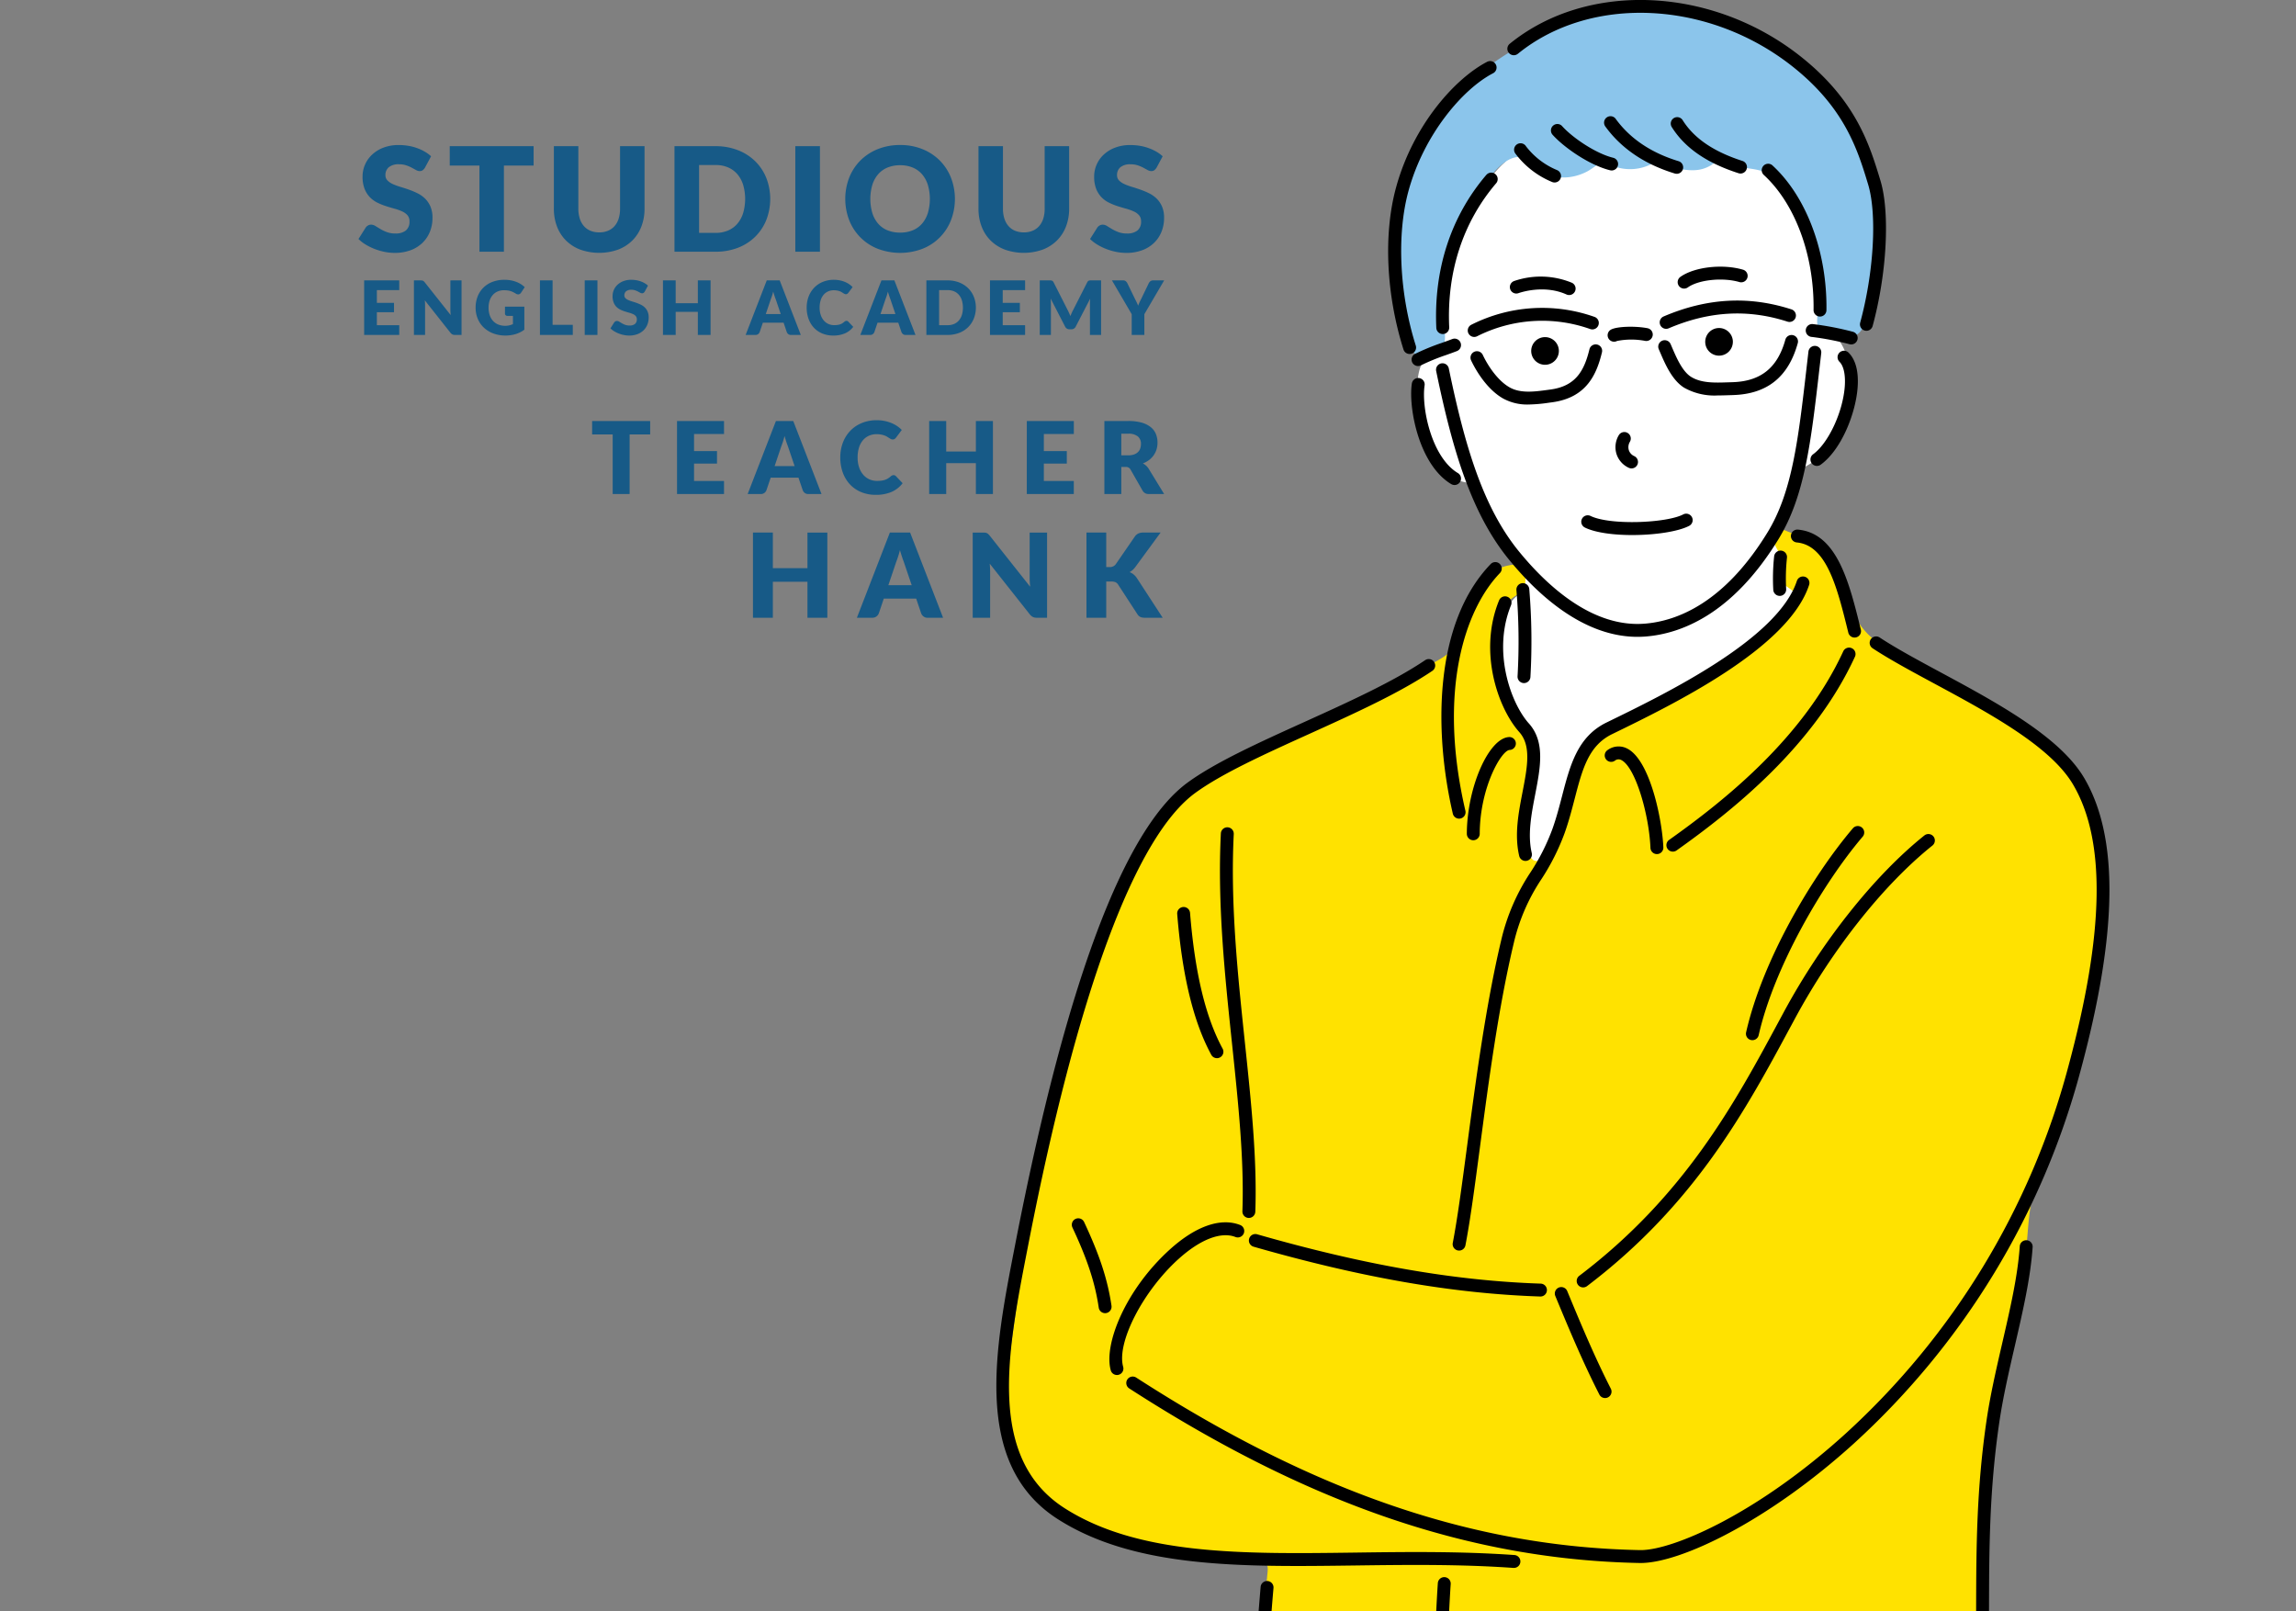 <svg xmlns="http://www.w3.org/2000/svg" xmlns:xlink="http://www.w3.org/1999/xlink" width="570" height="400" viewBox="0 0 570 400">
  <rect x="0" y="0" width="570" height="400" fill="#808080" stroke="none"/>
  <defs>
    <clipPath id="clip-path">
      <rect id="mask" width="570" height="400" transform="translate(642 4136)" fill="#ffe200"/>
    </clipPath>
  </defs>
  <g id="image" transform="translate(-642 -4136)" clip-path="url(#clip-path)">
    <g id="illust" transform="translate(31)">
      <path id="white" d="M1070.206,4236.738a21.824,21.824,0,0,1-12,15.6c-1.375,5.574-2.963,11.221-6.157,16.023a1.027,1.027,0,0,1,.377.7c.423,3.75.742,7.53,1.273,11.266.133.938.492.775,1.3.847a2.844,2.844,0,0,1,1.6.571,2.951,2.951,0,0,1,.881,2.842c-.411,2.708-2.912,5.11-4.814,6.894-2.391,2.241-5.02,4.246-7.6,6.267-9.366,7.346-19.261,14.184-30.256,18.865-2.581,1.1-5.644,1.777-7.956,3.392-2.183,1.523-3.137,4.163-3.818,6.623a129.927,129.927,0,0,1-5.585,17.148q-.963,2.227-2.043,4.4c-.466.937-.955,2.524-1.948,3.053-2.641,1.407-3.437-3.232-3.652-4.764-.878-6.252,1.109-12.356,1.518-18.556a21.087,21.087,0,0,0-.916-8.539c-1.062-2.962-3.354-5.241-4.8-8a24.369,24.369,0,0,1-2.544-7.9,25.708,25.708,0,0,1,.144-10.224c.76-3.617,2.231-9.041,6.2-10.26a32.385,32.385,0,0,0-.918-6.711A55.445,55.445,0,0,1,976.3,4255.93c-6.382-.416-11.149-6.239-12.639-12.315a40.73,40.73,0,0,1-.852-10.777c.075-2.838.294-6.138,2.4-8.289,1.139-1.166,3.172-1.485,3.82-3.063.593-1.446.274-3.217.2-4.727a51.055,51.055,0,0,1,.479-9.744,53.585,53.585,0,0,1,9.7-23.8.9.9,0,0,1,.1-.791,27.757,27.757,0,0,1,5.151-6.228,8.182,8.182,0,0,1,2.987-2.049c.066-.017.129-.023.194-.035.383-.323.76-.653,1.153-.965,1-.794,2.421.613,1.414,1.414-.055.044-.106.091-.161.135.126.074.251.152.374.231a17.77,17.77,0,0,0,13.917,2.536,40.382,40.382,0,0,1,7.953-1.578c2.6-.109,5.209-.131,7.812-.276,10.206-.57,20.878-1.72,30.576,2.306a1.037,1.037,0,0,1,.6.63,8.243,8.243,0,0,1,3.977,4.537,62.474,62.474,0,0,1,2.339,6.061,12.251,12.251,0,0,1,1.971,3.937c.721,2.19,1.4,4.423,1.994,6.651a10.559,10.559,0,0,1,.329,2.333c1.345,4.987,1.239,10.33.975,15.506,3.17.287,5.276,3.568,6.245,6.378A25.07,25.07,0,0,1,1070.206,4236.738Z" fill="#fff"/>
      <path id="yellow" d="M1116.614,4319.789c-2.413-1.948-4.829-3.9-7.364-5.686-8.513-6.007-18.209-10.091-27.206-15.345a34.154,34.154,0,0,1-7.171-5.2c-3.16-3.184-5.114-7.3-6.674-11.454-1.3-3.453-2.276-8-5.243-10.5a13.569,13.569,0,0,0-3.961-2.052l-4.258-1.639a3.231,3.231,0,0,0-2.358-.269c-1.1.467-1.318,1.993-.933,3.128s1.177,2.1,1.528,3.248c.505,1.649,0,3.308.049,4.975.107,3.6,5.3,2.634,2.972,6.832a19.522,19.522,0,0,1-4.226,5.264,156.236,156.236,0,0,1-20.748,15.459,69.828,69.828,0,0,1-9.671,5.2c-3.318,1.4-6.816,2.409-9.957,4.17-7.4,4.15-9.854,13.807-12.216,21.382-.666,2.135-1.34,4.27-2.165,6.35a17.162,17.162,0,0,1-2.674,5.2,2.088,2.088,0,0,1-2.718.636,4.485,4.485,0,0,1-1.507-2.865c-.806-3.6-.274-7.414.115-11.036.25-2.329.554-4.655.927-6.967a29.553,29.553,0,0,0,.755-6.935c-.29-3.822-2.4-5.46-4.366-8.515a34.533,34.533,0,0,1-4.987-20.8,14.542,14.542,0,0,1,2.868-6.877c1.015-1.455,3.165-2.056,3.922-3.507a3.509,3.509,0,0,0,.3-1.322c.184-2.038.078-4.865-2.59-4.536-2.343.289-3.937.692-5.615,2.3a32.506,32.506,0,0,0-7.94,14,15.824,15.824,0,0,1-1.223,3.706c-1.116,2.007-3.232,3.209-5.246,4.311l-11.95,6.545c-4.4,2.409-8.8,4.819-13.312,7.023a99.765,99.765,0,0,1-12.817,5.026,63.226,63.226,0,0,0-22.45,13.19,72.34,72.34,0,0,0-17.212,23.9,48.435,48.435,0,0,0-3.31,11.443q-1.6,3.726-3.07,7.508a12.189,12.189,0,0,0-1.135,2.4.786.786,0,0,0,.015.573q-4.113,11.084-7.161,22.531a406.2,406.2,0,0,0-8.53,41.205c-1.1,6.872-2.09,13.761-3.029,20.657-.983,7.215-2.267,14.517-2.187,21.818.069,6.355,1.359,12.943,4.968,18.285a26.754,26.754,0,0,0,7.588,7.221,45.046,45.046,0,0,0,13.038,8.406c8.032,3.373,16.807,3.956,25.381,4.763,3.8.358,9.607.716,13.41,1.074.693.818.415,2.157.326,3.141l-.1,1.075a49.9,49.9,0,0,0-1.012,11.251l-.138,1.528a.763.763,0,0,0,.137.536.975.975,0,0,0,.108.208,5.9,5.9,0,0,0,5.038,2.3c2.575.061,5.166-.422,7.743-.506,6.09-.2,9.969.669,15.957,1.647a92.308,92.308,0,0,0,17.374.949c6.038-.157,12.076-.361,18.114-.544,24.357-.737,48.718-1.39,73.072-2.221,13.481-.46,26.971-1.191,40.313-3.269.918-.143.789-1.266.125-1.64.907-4.16.664-8.393.412-12.614-.264-4.437-.384-8.88-.334-13.324q.084-7.272.752-14.516a21.225,21.225,0,0,0,1.426-4.768l7.266-34.407c.789-3.741,1.58-7.488,2.03-11.284.373-3.146.511-6.315.87-9.462.981-8.589,3.59-16.841,6.706-24.877.841-2.168,1.719-4.321,2.612-6.46a115.115,115.115,0,0,0,8.174-31.247,134.227,134.227,0,0,0,.787-16.151C1132.972,4343.116,1129.527,4330.209,1116.614,4319.789Z" fill="#ffe200"/>
      <path id="blue" d="M958.829,4214.015c.64,2.577,1.414,5.119,2.294,7.607a6.028,6.028,0,0,0,1.582,2.731c2.152,1.8,6.581-.686,6.9-3.216a9.549,9.549,0,0,0-.189-3.967c-2.492-13.1,3.515-27.926,11.972-37.838,3.632-4.256,7.29-6.366,11.566-1.816,3.121,3.321,8.151,3.053,11.944,1.118,1.432-.731,2.894-2.08,4.222-2.655a11.72,11.72,0,0,0,12.717.267c-.242.162,4.7,1.487,5.152,1.557,3.2.494,5.855.99,8.833-.814a5.34,5.34,0,0,1,2.368-1.065c1.355-.062,2.814,1.011,4.1,1.354,1.995.531,4.092.551,6.07,1.174,3.772,1.188,6.851,6.224,8.918,9.422,4.92,7.611,5.394,18.447,4.862,27.191-.064,1.042-.049,2.3.832,2.856a2.9,2.9,0,0,0,1.191.338c2.2.293,5.991,1.994,8.048.641,1.2-.789,2.122-3.394,2.737-4.686,1.833-3.855,2.127-9.35,2.445-13.571a66.775,66.775,0,0,0-.474-14.409c-1.21-8.514-5.349-15.58-9.442-23.05a43.9,43.9,0,0,0-9.486-11.208,46.313,46.313,0,0,0-7-4.788c-10.907-6.519-22.917-10.651-35.8-9.4a57.315,57.315,0,0,0-22.243,6.964c-6.043,3.366-12.9,7.394-17.8,12.318a47.675,47.675,0,0,0-3.925,4.554c-5.235,6.8-10.065,14.919-12.147,23.322-1.058,4.271-2.174,8.35-2.241,12.816A63.694,63.694,0,0,0,958.829,4214.015Z" fill="#8bc5eb"/>
      <path id="line" d="M983.408,4278.212c-8.707,9.01-15.542,29.251-8.612,59.045a1.6,1.6,0,0,1-1.2,1.921,1.636,1.636,0,0,1-.364.042,1.6,1.6,0,0,1-1.557-1.239c-4.734-20.354-4.744-47.329,9.428-61.992a1.6,1.6,0,0,1,2.3,2.223Zm73.951-10.742a1.6,1.6,0,1,0-.3,3.186c7.465.7,10.055,11.239,12.8,22.392a1.6,1.6,0,0,0,3.108-.763C1070.074,4280.536,1067.088,4268.387,1057.359,4267.47Zm14.145,31.561a1.6,1.6,0,0,0-2.907-1.339c-9.883,21.459-29.4,36.992-43.227,46.809a1.6,1.6,0,1,0,1.853,2.609C1041.345,4337.081,1061.3,4321.186,1071.5,4299.031Zm-69.592,35.3c1.925-7.4,3.446-13.241,9.321-16.1,15.266-7.434,43.682-21.272,48.876-36.977a1.6,1.6,0,1,0-3.038-1c-4.77,14.423-32.4,27.877-47.239,35.1-7.2,3.507-9.054,10.631-11.017,18.173-.693,2.665-1.41,5.421-2.387,8.174a52.8,52.8,0,0,1-5.447,10.813,51.461,51.461,0,0,0-7.3,16.9c-3.833,16.118-6.389,35.419-8.442,50.926-1.285,9.707-2.4,18.09-3.576,24.195a1.6,1.6,0,1,0,3.142.607c1.2-6.2,2.314-14.624,3.606-24.382,2.151-16.239,4.588-34.646,8.383-50.606a48.181,48.181,0,0,1,6.91-15.965,56.156,56.156,0,0,0,5.736-11.417C1000.467,4339.885,1001.2,4337.061,1001.912,4334.33Zm51.276-61.644a1.6,1.6,0,0,0-1.745,1.441,51.415,51.415,0,0,0-.213,8.281,1.6,1.6,0,0,0,1.6,1.513l.089,0a1.6,1.6,0,0,0,1.511-1.685,48.339,48.339,0,0,1,.2-7.8A1.6,1.6,0,0,0,1053.188,4272.686Zm-63.92,32.881.073,0a1.6,1.6,0,0,0,1.6-1.528,156.4,156.4,0,0,0-.286-21.8,1.6,1.6,0,1,0-3.186.293,153.3,153.3,0,0,1,.275,21.36A1.6,1.6,0,0,0,989.268,4305.567Zm20.827,16.627a1.6,1.6,0,1,0,1.775,2.663,1.454,1.454,0,0,1,1.655-.174c3.47,1.766,6.867,13.465,7.214,21.8a1.6,1.6,0,0,0,1.6,1.533h.068a1.6,1.6,0,0,0,1.532-1.665c-.287-6.89-3.3-21.642-8.959-24.523A4.621,4.621,0,0,0,1010.095,4322.194Zm-19.536-6.6c-4.547-5.093-9.1-17.946-4.435-29.358a1.6,1.6,0,0,0-2.962-1.211c-5.239,12.815-.225,26.837,5.01,32.7,3.03,3.394,2,8.715.812,14.875-1.011,5.23-2.055,10.637-.83,15.878a1.6,1.6,0,0,0,3.116-.729c-1.07-4.575-.091-9.642.855-14.542C993.421,4326.5,994.644,4320.165,990.559,4315.589Zm-15.405,27.383a1.6,1.6,0,0,0,1.6,1.6h0a1.6,1.6,0,0,0,1.6-1.6c.025-11.408,5.353-20.723,7.436-20.812a1.6,1.6,0,1,0-.136-3.2C980.576,4319.186,975.179,4331.524,975.154,4342.972Zm153.214-13.93c-6.072-10.236-21.751-18.688-35.585-26.144-5.676-3.059-11.037-5.949-15.142-8.654a1.6,1.6,0,0,0-1.761,2.672c4.223,2.783,9.645,5.706,15.385,8.8,13.467,7.259,28.732,15.486,34.351,24.959,8.238,13.892,7.841,36.911-1.216,70.373a188.856,188.856,0,0,1-55.236,90.841c-22.049,20.016-42.874,28.9-50.828,28.9l-.2,0c-41.3-.8-81.036-14.4-125.058-42.824a1.6,1.6,0,0,0-1.736,2.689c44.543,28.757,84.813,42.527,126.733,43.334.086,0,.173,0,.262,0,9.854,0,31.62-10.345,52.976-29.733a192.055,192.055,0,0,0,56.174-92.374C1136.783,4367.542,1137.071,4343.716,1128.368,4329.042Zm-14.239,114.83a1.6,1.6,0,0,0-1.705,1.487c-.5,7.362-2.363,15.43-4.334,23.972-1.46,6.327-2.97,12.869-3.9,19.183-2.521,17.1-2.561,31.937-2.6,46.287q-.008,2.991-.022,5.967a1.6,1.6,0,0,0,1.59,1.61h.01a1.6,1.6,0,0,0,1.6-1.59q.018-2.984.023-5.978c.038-14.237.077-28.958,2.565-45.829.912-6.187,2.407-12.666,3.853-18.931,2-8.669,3.889-16.858,4.408-24.473A1.6,1.6,0,0,0,1114.129,4443.872Zm-58.529-53.15.979-1.818c9.309-17.281,22.081-33.363,34.164-43.019a1.6,1.6,0,0,0-2-2.5c-12.4,9.911-25.48,26.36-34.983,44l-.98,1.819c-11,20.434-23.459,43.594-49.717,63.5a1.6,1.6,0,0,0,1.934,2.55C1031.811,4434.929,1044.449,4411.443,1055.6,4390.722Zm-152.079,57.857c5.407-4.908,10.581-6.918,14.192-5.514a1.6,1.6,0,0,0,1.159-2.983c-4.855-1.886-11.07.291-17.5,6.127-10.977,9.962-16.421,23.528-14.619,29.948a1.6,1.6,0,1,0,3.081-.866C888.158,4469.332,894.683,4456.6,903.521,4448.579Zm18.715-3.1c26.927,7.707,49.525,11.634,71.117,12.359h.055a1.6,1.6,0,0,0,.053-3.2c-21.324-.716-43.676-4.6-70.345-12.237a1.6,1.6,0,1,0-.88,3.076Zm85.813,36.692a1.6,1.6,0,1,0,2.85-1.456c-4.131-8.087-7.691-16.674-10.831-24.25a1.6,1.6,0,0,0-2.956,1.225C1000.275,4465.322,1003.861,4473.972,1008.049,4482.172ZM986.9,4522.014c-13.468-.948-26.754-.773-39.6-.6-27.558.363-53.589.7-71.926-10.975-19.441-12.382-14.293-38.792-9.315-64.332l.223-1.143c12.173-62.509,26.525-101.3,41.506-112.168,6.642-4.821,17.172-9.59,28.32-14.64,10.974-4.971,22.322-10.11,30.457-15.606a1.6,1.6,0,1,0-1.791-2.651c-7.911,5.343-19.134,10.426-29.987,15.342-11.3,5.118-21.974,9.953-28.878,14.965-15.872,11.519-30.261,49.923-42.768,114.147l-.222,1.141c-4.942,25.354-10.544,54.091,10.736,67.644,19.143,12.193,45.637,11.845,73.687,11.476,12.783-.169,26-.341,39.336.6.038,0,.076,0,.114,0a1.6,1.6,0,0,0,.11-3.2Zm-65.86-83.675a1.6,1.6,0,0,0,1.6-1.542c.467-12.985-1.02-27.12-2.595-42.086-1.78-16.92-3.621-34.417-2.756-51.661a1.6,1.6,0,1,0-3.2-.16c-.878,17.492.976,35.114,2.769,52.156,1.562,14.85,3.038,28.877,2.579,41.636a1.6,1.6,0,0,0,1.541,1.656Zm-7.92-39.659a1.58,1.58,0,0,0,.761-.194,1.6,1.6,0,0,0,.644-2.17c-4.242-7.817-6.888-18.849-8.088-33.727a1.6,1.6,0,0,0-3.189.257c1.236,15.332,4.005,26.779,8.464,35A1.6,1.6,0,0,0,913.116,4398.68Zm-26.181,61.464c-.962-6.514-2.932-12.537-6.8-20.791a1.6,1.6,0,1,0-2.9,1.358c3.727,7.952,5.619,13.717,6.532,19.9a1.6,1.6,0,0,0,1.581,1.367,1.546,1.546,0,0,0,.236-.018A1.6,1.6,0,0,0,886.935,4460.144Zm38.754,68.326a1.6,1.6,0,0,0-1.73,1.457c-.374,4.363-.659,8-.9,11.441a1.6,1.6,0,0,0,1.486,1.707c.038,0,.075,0,.112,0a1.6,1.6,0,0,0,1.6-1.49c.236-3.425.52-7.044.892-11.388A1.6,1.6,0,0,0,925.689,4528.47Zm120-134.3a1.6,1.6,0,0,0,1.914-1.205c3.857-16.96,15.9-37.613,25.8-49.251a1.6,1.6,0,1,0-2.437-2.073c-9.842,11.566-22.328,32.339-26.484,50.614A1.6,1.6,0,0,0,1045.687,4394.17Zm-70.133-175.4a1.6,1.6,0,0,0,2.151.7,35.779,35.779,0,0,1,28.071-1.789,1.6,1.6,0,1,0,1.071-3.016,39,39,0,0,0-30.592,1.953A1.6,1.6,0,0,0,975.554,4218.771Zm45.722.577a1.6,1.6,0,0,0-1.27-1.873c-3.123-.6-7.6-.437-9.038.327a1.6,1.6,0,0,0,.737,3.023,1.575,1.575,0,0,0,.743-.187,18.461,18.461,0,0,1,6.955-.02A1.6,1.6,0,0,0,1021.276,4219.348Zm2.75-4.8a1.6,1.6,0,1,0,1.253,2.944c10.04-4.275,19.681-4.814,29.476-1.648a1.6,1.6,0,1,0,.984-3.045C1045.179,4209.387,1034.805,4209.959,1024.026,4214.549Zm16.025,19.56,1.058-.032c8.553-.229,13.85-4.444,16.194-12.887a1.6,1.6,0,0,0-3.084-.856c-1.944,7-6.137,10.355-13.2,10.543l-1.079.034c-3.255.108-6.622.22-9.163-1.386-2.138-1.351-3.614-4.789-4.692-7.3l-.351-.813a1.6,1.6,0,1,0-2.933,1.281l.343.795c1.243,2.9,2.946,6.859,5.923,8.741a15.326,15.326,0,0,0,8.4,1.936C1038.348,4234.166,1039.213,4234.137,1040.051,4234.109Zm-54.322-1.97c-2.875-1.644-5.3-5.228-6.622-8.033a1.6,1.6,0,1,0-2.9,1.359c.74,1.576,3.5,6.916,7.93,9.452a12.456,12.456,0,0,0,6.329,1.5,38.566,38.566,0,0,0,5.169-.46l.658-.087c8.547-1.13,11.065-6.9,12.4-12.4a1.6,1.6,0,0,0-3.11-.755c-1.311,5.4-3.464,9.161-9.711,9.987l-.666.09C991.893,4233.239,988.463,4233.7,985.729,4232.139Zm85.233-13.786a72.951,72.951,0,0,0-9.919-1.9,1.6,1.6,0,1,0-.241,3.19,70.664,70.664,0,0,1,9.337,1.8,1.6,1.6,0,1,0,.823-3.092Zm-99.43,1.813c-.928.353-1.789.661-2.618.958a55.381,55.381,0,0,0-6.6,2.712,1.6,1.6,0,1,0,1.434,2.861,52,52,0,0,1,6.248-2.56c.847-.3,1.726-.619,2.674-.978a1.6,1.6,0,0,0-1.135-2.993Zm32.963,46.814c2.663,1.277,7.137,1.84,11.712,1.84,5.648,0,11.448-.859,14.171-2.3a1.6,1.6,0,0,0-1.493-2.83c-4.11,2.168-18.089,2.759-23.007.4a1.6,1.6,0,1,0-1.383,2.885Zm-5.682-99.666a1.6,1.6,0,0,0-2.375,2.145c2.962,3.281,9.263,7.584,14.279,8.814a1.561,1.561,0,0,0,.382.047,1.6,1.6,0,0,0,.38-3.154C1007.193,4174.114,1001.47,4170.257,998.813,4167.314Zm13.321-1.773a1.6,1.6,0,1,0-2.586,1.883c3.977,5.461,9.778,9.381,17.24,11.653a1.6,1.6,0,1,0,.932-3.062C1020.937,4173.951,1015.693,4170.426,1012.134,4165.541Zm31.443,10.414c-7.166-2.307-12.021-5.615-14.843-10.114a1.6,1.6,0,1,0-2.711,1.7c3.239,5.164,8.66,8.913,16.573,11.46a1.578,1.578,0,0,0,.491.078,1.6,1.6,0,0,0,.49-3.124Zm7.461,1.119a1.6,1.6,0,1,0-2.165,2.357c7.81,7.178,12.543,20.026,12.35,33.529a1.6,1.6,0,0,0,1.577,1.622h.023a1.6,1.6,0,0,0,1.6-1.577C1064.628,4198.62,1059.5,4184.852,1051.038,4177.074Zm-61.245-4.824a1.6,1.6,0,1,0-2.624,1.832,21.721,21.721,0,0,0,9.116,7.084,1.6,1.6,0,1,0,1.263-2.94A18.708,18.708,0,0,1,989.793,4172.25Zm-9.822,7.185c-8.78,10.284-13.068,23.411-12.4,37.96a1.6,1.6,0,0,0,1.6,1.527c.025,0,.05,0,.074,0a1.6,1.6,0,0,0,1.526-1.671c-.629-13.724,3.4-26.081,11.638-35.736a1.6,1.6,0,1,0-2.433-2.078Zm-11.193,46.778a1.6,1.6,0,0,0-1.243,1.891c4.116,19.9,8.783,35.494,18.183,46.946,7.245,8.826,18.5,19.039,31.8,19.039q1.059,0,2.137-.089c8.679-.718,21.424-5.489,32.856-24.144,6.522-10.642,8.054-23.939,10.174-42.343l.447-3.864a1.6,1.6,0,0,0-3.179-.37l-.447,3.867c-2.073,18-3.571,31-9.724,41.039-10.731,17.511-22.449,21.969-30.39,22.626-12.846,1.076-24.058-9.088-31.2-17.791-8.985-10.946-13.5-26.131-17.523-45.564A1.6,1.6,0,0,0,968.778,4226.213Zm-7.83-2.338a1.582,1.582,0,0,0,.483-.075,1.6,1.6,0,0,0,1.043-2.009c-4.076-12.877-4.769-27.593-1.809-38.4,3.84-14.027,13.473-25.31,21-29.206a1.6,1.6,0,1,0-1.471-2.842c-7.9,4.087-18.345,15.594-22.619,31.2-3.161,11.544-2.471,26.578,1.845,40.214A1.6,1.6,0,0,0,960.948,4223.875Zm26.887-74.534c18.118-14.717,47.492-13.3,68.326,3.291,12.887,10.263,16.058,20.727,18.606,29.135,2.254,7.437,1.427,21.873-1.967,34.326a1.6,1.6,0,0,0,1.123,1.964,1.579,1.579,0,0,0,.422.057,1.6,1.6,0,0,0,1.543-1.179c3.534-12.968,4.351-28.148,1.942-36.1-2.677-8.833-6.009-19.825-19.675-30.71-21.982-17.507-53.08-18.915-72.338-3.271a1.6,1.6,0,1,0,2.018,2.483Zm-16.558,106.833a1.583,1.583,0,0,0,.821.228,1.6,1.6,0,0,0,.823-2.973c-6.563-3.932-9.078-16.306-8.261-21.733a1.6,1.6,0,1,0-3.164-.477C960.6,4237.164,963.241,4251.36,971.277,4256.174Zm96.364-32.623a1.6,1.6,0,0,0,.02,2.262c1.045,1.027,1.523,3.259,1.312,6.124-.47,6.364-4.061,14.065-7.843,16.818a1.6,1.6,0,1,0,1.883,2.587c5.118-3.725,8.672-12.672,9.151-19.169.289-3.918-.492-6.906-2.26-8.643A1.6,1.6,0,0,0,1067.641,4223.551Zm-52.548,19.94a1.6,1.6,0,0,0-2.2.509,5.771,5.771,0,0,0-.623,4.59,5.677,5.677,0,0,0,3.067,3.53,1.6,1.6,0,1,0,1.4-2.88,2.459,2.459,0,0,1-1.387-1.536,2.591,2.591,0,0,1,.262-2.008A1.6,1.6,0,0,0,1015.093,4243.491ZM985.927,4207.8a1.6,1.6,0,0,0,2.042.975c.644-.227,6.45-2.153,11.927.325a1.6,1.6,0,0,0,1.319-2.916,20.322,20.322,0,0,0-14.312-.426A1.6,1.6,0,0,0,985.927,4207.8Zm57.763-4.86c-5.073-1.478-12.029-.68-15.5,1.779a1.6,1.6,0,1,0,1.848,2.612c2.686-1.9,8.65-2.517,12.761-1.319a1.6,1.6,0,1,0,.895-3.072ZM998,4223.121a3.433,3.433,0,1,0-3.434,3.432A3.436,3.436,0,0,0,998,4223.121Zm43.2-2.263a3.432,3.432,0,1,0-3.432,3.432A3.433,3.433,0,0,0,1041.195,4220.858Zm-71.548,306.651a1.6,1.6,0,0,0-1.7,1.491c-.332,5.017-.591,10.636-.771,16.7a1.6,1.6,0,0,0,1.552,1.646h.048a1.6,1.6,0,0,0,1.6-1.553c.179-6.027.437-11.608.766-16.586A1.6,1.6,0,0,0,969.647,4527.509Z"/>
    </g>
    <g id="text" transform="translate(29.244 1.383)">
      <path id="logo" d="M706.315,4206.639v3.159h4.256v2.323h-4.256v3.225h5.557v2.416h-8.716v-13.539h8.716v2.416Zm21.023-2.416v13.539H725.7a1.426,1.426,0,0,1-.609-.116,1.513,1.513,0,0,1-.488-.4l-6.384-8.076q.038.363.052.7t.014.637v7.257h-2.769v-13.539h1.653a2.528,2.528,0,0,1,.344.019.8.8,0,0,1,.465.213,2.422,2.422,0,0,1,.232.251l6.44,8.131q-.047-.39-.065-.758t-.019-.692v-7.164Zm10.779,6.523h4.813v5.714a7.093,7.093,0,0,1-2.216,1.107,8.754,8.754,0,0,1-2.457.344,8.446,8.446,0,0,1-3.044-.526,7,7,0,0,1-2.346-1.449,6.371,6.371,0,0,1-1.505-2.193,7.065,7.065,0,0,1-.53-2.755,7.5,7.5,0,0,1,.5-2.784,6.253,6.253,0,0,1,1.435-2.187,6.489,6.489,0,0,1,2.258-1.431,8.143,8.143,0,0,1,2.96-.512,8.721,8.721,0,0,1,1.589.139,7.8,7.8,0,0,1,1.371.382,6.3,6.3,0,0,1,1.147.576,6.091,6.091,0,0,1,.929.725l-.91,1.384a.878.878,0,0,1-.553.4.979.979,0,0,1-.73-.168c-.247-.149-.481-.277-.7-.386a4.225,4.225,0,0,0-1.4-.413,7.348,7.348,0,0,0-.855-.047,3.911,3.911,0,0,0-1.589.312,3.393,3.393,0,0,0-1.2.878,3.974,3.974,0,0,0-.767,1.361,5.513,5.513,0,0,0-.269,1.771,5.7,5.7,0,0,0,.3,1.913,3.972,3.972,0,0,0,.841,1.413,3.6,3.6,0,0,0,1.3.879,4.5,4.5,0,0,0,1.678.3,4.365,4.365,0,0,0,1.026-.111,5.647,5.647,0,0,0,.9-.3v-2.054h-1.338a.654.654,0,0,1-.465-.158.528.528,0,0,1-.167-.4Zm16.839,4.507v2.509H746.8v-13.539h3.141v11.03Zm6.12,2.509h-3.159v-13.539h3.159Zm11.756-10.789a1.192,1.192,0,0,1-.292.335.663.663,0,0,1-.395.111.964.964,0,0,1-.46-.135l-.558-.3a4.637,4.637,0,0,0-.711-.3,2.829,2.829,0,0,0-.911-.135,1.963,1.963,0,0,0-1.314.376,1.279,1.279,0,0,0-.432,1.017.934.934,0,0,0,.26.679,2.249,2.249,0,0,0,.683.465,7.3,7.3,0,0,0,.966.357q.543.163,1.111.362a10.185,10.185,0,0,1,1.11.47,3.726,3.726,0,0,1,.966.687,3.222,3.222,0,0,1,.684,1.019,3.621,3.621,0,0,1,.26,1.444,4.7,4.7,0,0,1-.326,1.756,4.109,4.109,0,0,1-.943,1.427,4.388,4.388,0,0,1-1.524.957,5.708,5.708,0,0,1-2.058.349,6.553,6.553,0,0,1-1.287-.131,7.621,7.621,0,0,1-1.269-.367,7.442,7.442,0,0,1-1.152-.562,4.88,4.88,0,0,1-.938-.725l.929-1.468a.937.937,0,0,1,.293-.265.763.763,0,0,1,.4-.107,1.058,1.058,0,0,1,.562.177c.189.118.4.248.641.39a5.226,5.226,0,0,0,.823.391,3.1,3.1,0,0,0,1.1.176,2.093,2.093,0,0,0,1.329-.376,1.433,1.433,0,0,0,.474-1.194,1.133,1.133,0,0,0-.26-.772,2.034,2.034,0,0,0-.683-.492,6.325,6.325,0,0,0-.962-.344q-.54-.149-1.106-.33a7.9,7.9,0,0,1-1.106-.446,3.48,3.48,0,0,1-.962-.7,3.266,3.266,0,0,1-.682-1.077,4.271,4.271,0,0,1-.261-1.595,3.838,3.838,0,0,1,1.208-2.777,4.429,4.429,0,0,1,1.459-.907,5.388,5.388,0,0,1,1.979-.339,7.329,7.329,0,0,1,1.213.1,6.466,6.466,0,0,1,1.12.287,6.143,6.143,0,0,1,.989.456,4.576,4.576,0,0,1,.823.6Zm16.327-2.75v13.539H786v-5.725h-5.5v5.725h-3.159v-13.539H780.5v5.658H786v-5.658Zm17.162,0h-3.215l-5.24,13.539h2.452a1.03,1.03,0,0,0,.656-.209,1.137,1.137,0,0,0,.367-.47l.8-2.359h5.148l.8,2.359a1.208,1.208,0,0,0,.381.488,1.058,1.058,0,0,0,.659.191h2.435Zm-3.456,8.362,1.245-3.688c.093-.235.192-.515.3-.837s.205-.671.3-1.05c.1.372.21.718.315,1.036s.2.6.3.832l1.254,3.707Zm20.033,1.674a.638.638,0,0,1,.224.042.6.6,0,0,1,.213.143l1.245,1.31a5.174,5.174,0,0,1-2.049,1.613,7.174,7.174,0,0,1-2.913.544,6.935,6.935,0,0,1-2.764-.526,5.96,5.96,0,0,1-2.072-1.449,6.4,6.4,0,0,1-1.306-2.193,8.09,8.09,0,0,1-.455-2.755,7.637,7.637,0,0,1,.492-2.784,6.453,6.453,0,0,1,1.385-2.187,6.2,6.2,0,0,1,2.137-1.431,7.132,7.132,0,0,1,2.741-.512,7.314,7.314,0,0,1,1.436.135,6.916,6.916,0,0,1,1.259.372,5.738,5.738,0,0,1,1.952,1.3l-1.06,1.422a1.439,1.439,0,0,1-.241.237.641.641,0,0,1-.391.107.7.7,0,0,1-.316-.075c-.1-.05-.2-.11-.316-.181l-.367-.233a2.932,2.932,0,0,0-.474-.232,3.984,3.984,0,0,0-.641-.181,4.38,4.38,0,0,0-.859-.075,3.452,3.452,0,0,0-1.427.289,3.123,3.123,0,0,0-1.115.841,3.887,3.887,0,0,0-.725,1.357,6.058,6.058,0,0,0-.255,1.835,5.545,5.545,0,0,0,.284,1.849,4.058,4.058,0,0,0,.77,1.361,3.277,3.277,0,0,0,1.139.841,3.406,3.406,0,0,0,1.394.288,6.666,6.666,0,0,0,.78-.042,3.579,3.579,0,0,0,.66-.139,2.723,2.723,0,0,0,.576-.26,3.719,3.719,0,0,0,.549-.414,1.1,1.1,0,0,1,.241-.153A.634.634,0,0,1,822.9,4214.259Zm11.894-10.036h-3.215l-5.24,13.539h2.453a1.029,1.029,0,0,0,.655-.209,1.138,1.138,0,0,0,.367-.47l.8-2.359h5.148l.8,2.359a1.208,1.208,0,0,0,.381.488,1.059,1.059,0,0,0,.66.191h2.434Zm-3.456,8.362,1.245-3.688c.093-.235.192-.515.3-.837s.205-.671.3-1.05c.1.372.21.718.316,1.036s.2.6.3.832l1.254,3.707Zm23.179-4.3a6.27,6.27,0,0,0-1.426-2.141,6.553,6.553,0,0,0-2.216-1.413,7.777,7.777,0,0,0-2.876-.511h-5.259v13.539H848a7.837,7.837,0,0,0,2.876-.507,6.444,6.444,0,0,0,2.216-1.413,6.319,6.319,0,0,0,1.426-2.146,7.464,7.464,0,0,0,0-5.408Zm-2.968,4.521a3.859,3.859,0,0,1-.749,1.37,3.241,3.241,0,0,1-1.194.865,4.051,4.051,0,0,1-1.607.3h-2.1v-8.707H848a4.059,4.059,0,0,1,1.607.3,3.24,3.24,0,0,1,1.194.864,3.869,3.869,0,0,1,.749,1.37,6.48,6.48,0,0,1,0,3.634Zm10.137-6.17v3.159h4.256v2.323h-4.256v3.225h5.557v2.416h-8.716v-13.539h8.716v2.416Zm24.424-2.416v13.539h-2.769v-7.787c0-.18,0-.375.014-.585s.026-.425.051-.642l-3.6,6.96a1.183,1.183,0,0,1-.45.493,1.252,1.252,0,0,1-.646.167h-.427a1.253,1.253,0,0,1-.646-.167,1.192,1.192,0,0,1-.451-.493l-3.6-6.978c.019.222.034.441.047.655s.018.41.018.59v7.787h-2.769v-13.539h2.4c.136,0,.255,0,.357.01a.867.867,0,0,1,.274.055.607.607,0,0,1,.218.144,1.1,1.1,0,0,1,.191.274l3.485,6.867q.186.354.358.734c.114.254.224.515.329.78.106-.272.216-.539.33-.8s.237-.508.367-.744l3.475-6.839a1.154,1.154,0,0,1,.191-.274.625.625,0,0,1,.218-.144.873.873,0,0,1,.275-.055c.1-.007.221-.01.357-.01Zm10.742,8.391v5.148h-3.141v-5.148l-4.907-8.391h2.77a1,1,0,0,1,.645.19,1.533,1.533,0,0,1,.4.488l1.915,3.94q.242.465.436.869t.344.795q.14-.4.321-.8t.422-.86l1.9-3.94a1.838,1.838,0,0,1,.158-.241,1.224,1.224,0,0,1,.219-.219,1.053,1.053,0,0,1,.288-.158,1.02,1.02,0,0,1,.357-.06h2.788Zm-178.587-36.387a2.3,2.3,0,0,1-.567.648,1.263,1.263,0,0,1-.764.215,1.867,1.867,0,0,1-.89-.26q-.477-.261-1.079-.585a9,9,0,0,0-1.376-.584,5.488,5.488,0,0,0-1.762-.26,3.79,3.79,0,0,0-2.544.728,2.473,2.473,0,0,0-.836,1.968,1.817,1.817,0,0,0,.5,1.313,4.343,4.343,0,0,0,1.322.9,14.149,14.149,0,0,0,1.87.693q1.051.313,2.149.7a19.217,19.217,0,0,1,2.148.909,7.186,7.186,0,0,1,1.871,1.33,6.221,6.221,0,0,1,1.321,1.969,7,7,0,0,1,.5,2.8,9.106,9.106,0,0,1-.63,3.4,7.939,7.939,0,0,1-1.825,2.759,8.459,8.459,0,0,1-2.949,1.853,11.037,11.037,0,0,1-3.982.674,12.752,12.752,0,0,1-2.491-.251,14.894,14.894,0,0,1-2.454-.71,14.2,14.2,0,0,1-2.23-1.089,9.422,9.422,0,0,1-1.816-1.4l1.8-2.841a1.8,1.8,0,0,1,.566-.512,1.481,1.481,0,0,1,.764-.207,2.056,2.056,0,0,1,1.089.341q.547.342,1.24.756a10.108,10.108,0,0,0,1.592.754,5.956,5.956,0,0,0,2.121.342,4.046,4.046,0,0,0,2.572-.728,2.775,2.775,0,0,0,.917-2.31,2.183,2.183,0,0,0-.5-1.493,3.867,3.867,0,0,0-1.322-.953,12.116,12.116,0,0,0-1.861-.666q-1.043-.286-2.139-.637a15.733,15.733,0,0,1-2.14-.864,6.731,6.731,0,0,1-1.861-1.348,6.319,6.319,0,0,1-1.322-2.086,8.3,8.3,0,0,1-.5-3.084,7.31,7.31,0,0,1,.593-2.877,7.43,7.43,0,0,1,1.744-2.5,8.568,8.568,0,0,1,2.823-1.753,10.422,10.422,0,0,1,3.831-.657,14.342,14.342,0,0,1,2.346.189,12.324,12.324,0,0,1,2.166.558,11.881,11.881,0,0,1,1.916.881,8.819,8.819,0,0,1,1.591,1.159Zm26.964-.5h-7.372v21.38h-6.078v-21.38h-7.372V4170.9h20.822Zm16.284,16.579a5.588,5.588,0,0,0,2.185-.405,4.426,4.426,0,0,0,1.627-1.16,5.142,5.142,0,0,0,1.016-1.843,8.04,8.04,0,0,0,.35-2.473V4170.9h6.078v15.517a12.134,12.134,0,0,1-.782,4.424,9.927,9.927,0,0,1-2.239,3.471,10.11,10.11,0,0,1-3.542,2.265,14.07,14.07,0,0,1-9.4,0,10.11,10.11,0,0,1-3.542-2.265,9.824,9.824,0,0,1-2.23-3.471,12.261,12.261,0,0,1-.773-4.424V4170.9h6.078v15.5a8.039,8.039,0,0,0,.351,2.473,5.212,5.212,0,0,0,1.016,1.852,4.352,4.352,0,0,0,1.627,1.169A5.582,5.582,0,0,0,761.511,4192.3Zm41.476-13.531a12.165,12.165,0,0,0-2.76-4.145,12.684,12.684,0,0,0-4.288-2.733,15.033,15.033,0,0,0-5.565-.989H780.2v26.2h10.178a15.183,15.183,0,0,0,5.565-.98,12.517,12.517,0,0,0,4.288-2.734,12.247,12.247,0,0,0,2.76-4.153,14.459,14.459,0,0,0,0-10.465Zm-5.744,8.748a7.507,7.507,0,0,1-1.448,2.652,6.282,6.282,0,0,1-2.311,1.672,7.853,7.853,0,0,1-3.11.585H786.31V4175.58h4.064a7.81,7.81,0,0,1,3.11.585,6.28,6.28,0,0,1,2.311,1.672,7.5,7.5,0,0,1,1.448,2.652,12.538,12.538,0,0,1,0,7.031Zm19.07,9.584H810.2v-26.2h6.114Zm32.529-18.377a12.635,12.635,0,0,0-2.76-4.244,12.838,12.838,0,0,0-4.288-2.832,14.483,14.483,0,0,0-5.565-1.034,14.636,14.636,0,0,0-5.575,1.025,12.794,12.794,0,0,0-4.306,2.824,12.564,12.564,0,0,0-2.769,4.243,14.746,14.746,0,0,0,0,10.572,12.5,12.5,0,0,0,7.075,7.085,15.648,15.648,0,0,0,11.14,0,12.485,12.485,0,0,0,7.048-7.085,14.7,14.7,0,0,0,0-10.554Zm-5.745,8.783a7.412,7.412,0,0,1-1.447,2.635,6.162,6.162,0,0,1-2.311,1.645,8.056,8.056,0,0,1-3.11.566,8.176,8.176,0,0,1-3.138-.566,6.155,6.155,0,0,1-2.32-1.645,7.4,7.4,0,0,1-1.447-2.635,12.446,12.446,0,0,1,0-7.012,7.4,7.4,0,0,1,1.447-2.634,6.232,6.232,0,0,1,2.32-1.655,8.084,8.084,0,0,1,3.138-.575,7.965,7.965,0,0,1,3.11.575,6.24,6.24,0,0,1,2.311,1.655,7.416,7.416,0,0,1,1.447,2.634,12.445,12.445,0,0,1,0,7.012Zm23.826,4.793a5.588,5.588,0,0,0,2.185-.405,4.417,4.417,0,0,0,1.627-1.16,5.125,5.125,0,0,0,1.016-1.843,8.039,8.039,0,0,0,.351-2.473V4170.9h6.077v15.517a12.112,12.112,0,0,1-.782,4.424,9.927,9.927,0,0,1-2.239,3.471,10.1,10.1,0,0,1-3.542,2.265,14.068,14.068,0,0,1-9.4,0,10.092,10.092,0,0,1-3.542-2.265,9.81,9.81,0,0,1-2.23-3.471,12.239,12.239,0,0,1-.773-4.424V4170.9h6.077v15.5a8.041,8.041,0,0,0,.351,2.473,5.211,5.211,0,0,0,1.016,1.852,4.359,4.359,0,0,0,1.627,1.169A5.585,5.585,0,0,0,866.923,4192.3Zm32.963-16.076a2.311,2.311,0,0,1-.566.648,1.268,1.268,0,0,1-.765.215,1.87,1.87,0,0,1-.89-.26q-.477-.261-1.078-.585a9.04,9.04,0,0,0-1.376-.584,5.493,5.493,0,0,0-1.762-.26,3.793,3.793,0,0,0-2.545.728,2.477,2.477,0,0,0-.836,1.968,1.814,1.814,0,0,0,.5,1.313,4.337,4.337,0,0,0,1.321.9,14.2,14.2,0,0,0,1.87.693q1.053.313,2.149.7a19.231,19.231,0,0,1,2.149.909,7.2,7.2,0,0,1,1.87,1.33,6.224,6.224,0,0,1,1.322,1.969,7.014,7.014,0,0,1,.5,2.8,9.125,9.125,0,0,1-.629,3.4,7.953,7.953,0,0,1-1.825,2.759,8.468,8.468,0,0,1-2.949,1.853,11.043,11.043,0,0,1-3.983.674,12.766,12.766,0,0,1-2.491-.251,14.892,14.892,0,0,1-2.454-.71,14.152,14.152,0,0,1-2.229-1.089,9.461,9.461,0,0,1-1.817-1.4l1.8-2.841a1.789,1.789,0,0,1,.567-.512,1.478,1.478,0,0,1,.764-.207,2.053,2.053,0,0,1,1.088.341q.547.342,1.241.756a10.054,10.054,0,0,0,1.591.754,5.957,5.957,0,0,0,2.122.342,4.043,4.043,0,0,0,2.571-.728,2.775,2.775,0,0,0,.917-2.31,2.183,2.183,0,0,0-.5-1.493,3.873,3.873,0,0,0-1.321-.953,12.2,12.2,0,0,0-1.861-.666q-1.043-.286-2.14-.637a15.787,15.787,0,0,1-2.14-.864,6.746,6.746,0,0,1-1.861-1.348,6.336,6.336,0,0,1-1.322-2.086,8.3,8.3,0,0,1-.5-3.084,7.311,7.311,0,0,1,.594-2.877,7.4,7.4,0,0,1,1.744-2.5,8.568,8.568,0,0,1,2.823-1.753,10.42,10.42,0,0,1,3.83-.657,14.344,14.344,0,0,1,2.346.189,12.337,12.337,0,0,1,2.167.558,11.872,11.872,0,0,1,1.915.881,8.827,8.827,0,0,1,1.592,1.159Z" fill="#175a87"/>
      <path id="name" d="M759.756,4239.127h14.408v3.334h-5.1v14.794h-4.206v-14.794h-5.1Zm21.077,18.128H792.5v-3.235h-7.44V4249.7h5.7v-3.11h-5.7v-4.23h7.44v-3.235h-11.67Zm20.82,0h-3.285l7.018-18.128h4.3l7.018,18.128h-3.26a1.422,1.422,0,0,1-.883-.255,1.613,1.613,0,0,1-.51-.653l-1.071-3.16h-6.892l-1.07,3.16a1.518,1.518,0,0,1-.492.628A1.369,1.369,0,0,1,801.653,4257.255Zm3.409-6.93h4.964l-1.679-4.965q-.187-.472-.4-1.113t-.423-1.388q-.187.76-.4,1.407c-.142.431-.274.8-.4,1.119Zm25.135,7.129a9.606,9.606,0,0,0,3.9-.728,6.91,6.91,0,0,0,2.743-2.159l-1.667-1.754a.808.808,0,0,0-.286-.193.852.852,0,0,0-.3-.056.841.841,0,0,0-.36.081,1.508,1.508,0,0,0-.324.205,4.835,4.835,0,0,1-.734.554,3.551,3.551,0,0,1-.771.348,4.688,4.688,0,0,1-.884.186,8.759,8.759,0,0,1-1.045.057,4.553,4.553,0,0,1-1.866-.386,4.351,4.351,0,0,1-1.524-1.126,5.426,5.426,0,0,1-1.033-1.822,7.477,7.477,0,0,1-.379-2.476,8.084,8.084,0,0,1,.342-2.458,5.2,5.2,0,0,1,.97-1.816,4.157,4.157,0,0,1,1.493-1.126,4.619,4.619,0,0,1,1.91-.386,5.815,5.815,0,0,1,1.151.1,5.253,5.253,0,0,1,.859.242,3.855,3.855,0,0,1,.634.311l.491.311a4.824,4.824,0,0,0,.423.243.941.941,0,0,0,.423.1.844.844,0,0,0,.523-.143,1.894,1.894,0,0,0,.324-.318l1.418-1.9a7.589,7.589,0,0,0-1.169-.97,7.718,7.718,0,0,0-1.444-.765,9.427,9.427,0,0,0-1.686-.5,9.8,9.8,0,0,0-1.922-.18,9.574,9.574,0,0,0-3.67.684,8.345,8.345,0,0,0-2.862,1.916,8.669,8.669,0,0,0-1.854,2.93,10.205,10.205,0,0,0-.659,3.727,10.855,10.855,0,0,0,.609,3.689,8.556,8.556,0,0,0,1.748,2.936,8.02,8.02,0,0,0,2.775,1.941A9.3,9.3,0,0,0,830.2,4257.454Zm24.829-.2h4.231v-18.128h-4.231v7.577h-7.365v-7.577H843.43v18.128h4.231v-7.665h7.365Zm12.639,0h11.67v-3.235H871.9V4249.7h5.7v-3.11h-5.7v-4.23h7.44v-3.235h-11.67Zm23.465,0h-4.205v-18.128h5.9a12.146,12.146,0,0,1,3.353.4,6.3,6.3,0,0,1,2.264,1.126,4.251,4.251,0,0,1,1.275,1.7,5.635,5.635,0,0,1,.4,2.14,5.733,5.733,0,0,1-.237,1.667,5.171,5.171,0,0,1-.7,1.45,5.33,5.33,0,0,1-1.138,1.188,6.136,6.136,0,0,1-1.562.859,3.7,3.7,0,0,1,1.419,1.281l3.857,6.308h-3.808a1.615,1.615,0,0,1-1.517-.8l-3.011-5.263a1.224,1.224,0,0,0-1.22-.646h-1.07Zm0-9.606h1.693a4.326,4.326,0,0,0,1.461-.217,2.649,2.649,0,0,0,.99-.6,2.309,2.309,0,0,0,.56-.9,3.469,3.469,0,0,0,.174-1.114,2.336,2.336,0,0,0-.778-1.866,3.621,3.621,0,0,0-2.407-.673H891.13Zm-77.916,28.011h-8.593v-8.84h-4.935v21.149h4.935v-8.942h8.593v8.942h4.936V4266.82h-4.936Zm25.484-8.84,8.187,21.149h-3.8a1.655,1.655,0,0,1-1.031-.3,1.88,1.88,0,0,1-.6-.762l-1.249-3.687h-8.041l-1.249,3.687a1.763,1.763,0,0,1-.573.734,1.606,1.606,0,0,1-1.023.326h-3.832l8.186-21.149Zm.392,13.064-1.96-5.792q-.218-.552-.464-1.3t-.494-1.618q-.218.887-.464,1.64t-.465,1.307l-1.945,5.763Zm29.287-1.873c0,.339.009.7.029,1.082s.053.776.1,1.183l-10.059-12.7a3.842,3.842,0,0,0-.363-.391,1.31,1.31,0,0,0-.334-.225,1.331,1.331,0,0,0-.392-.109,4.039,4.039,0,0,0-.537-.029h-2.584v21.149h4.326v-11.337c0-.309-.007-.641-.022-.994s-.041-.719-.08-1.1l9.973,12.614a2.317,2.317,0,0,0,.762.632,2.218,2.218,0,0,0,.951.181H872.7V4266.82h-4.325Zm25.8-.8a3.523,3.523,0,0,0-1-.566,4.267,4.267,0,0,0,1.437-1.277l6.271-8.55h-4.268a3.069,3.069,0,0,0-1.212.21,2.341,2.341,0,0,0-.907.762l-4.761,6.91a1.784,1.784,0,0,1-1.568.682h-.784v-8.564H882.48v21.149h4.906v-9h1.19a2.865,2.865,0,0,1,1.082.167,1.456,1.456,0,0,1,.661.573l4.79,7.36a2.8,2.8,0,0,0,.3.385,1.487,1.487,0,0,0,.378.282,1.829,1.829,0,0,0,.515.175,3.784,3.784,0,0,0,.719.058h4.383l-6.387-9.813A4.26,4.26,0,0,0,894.18,4277.213Z" fill="#175a87"/>
    </g>
  </g>
</svg>
